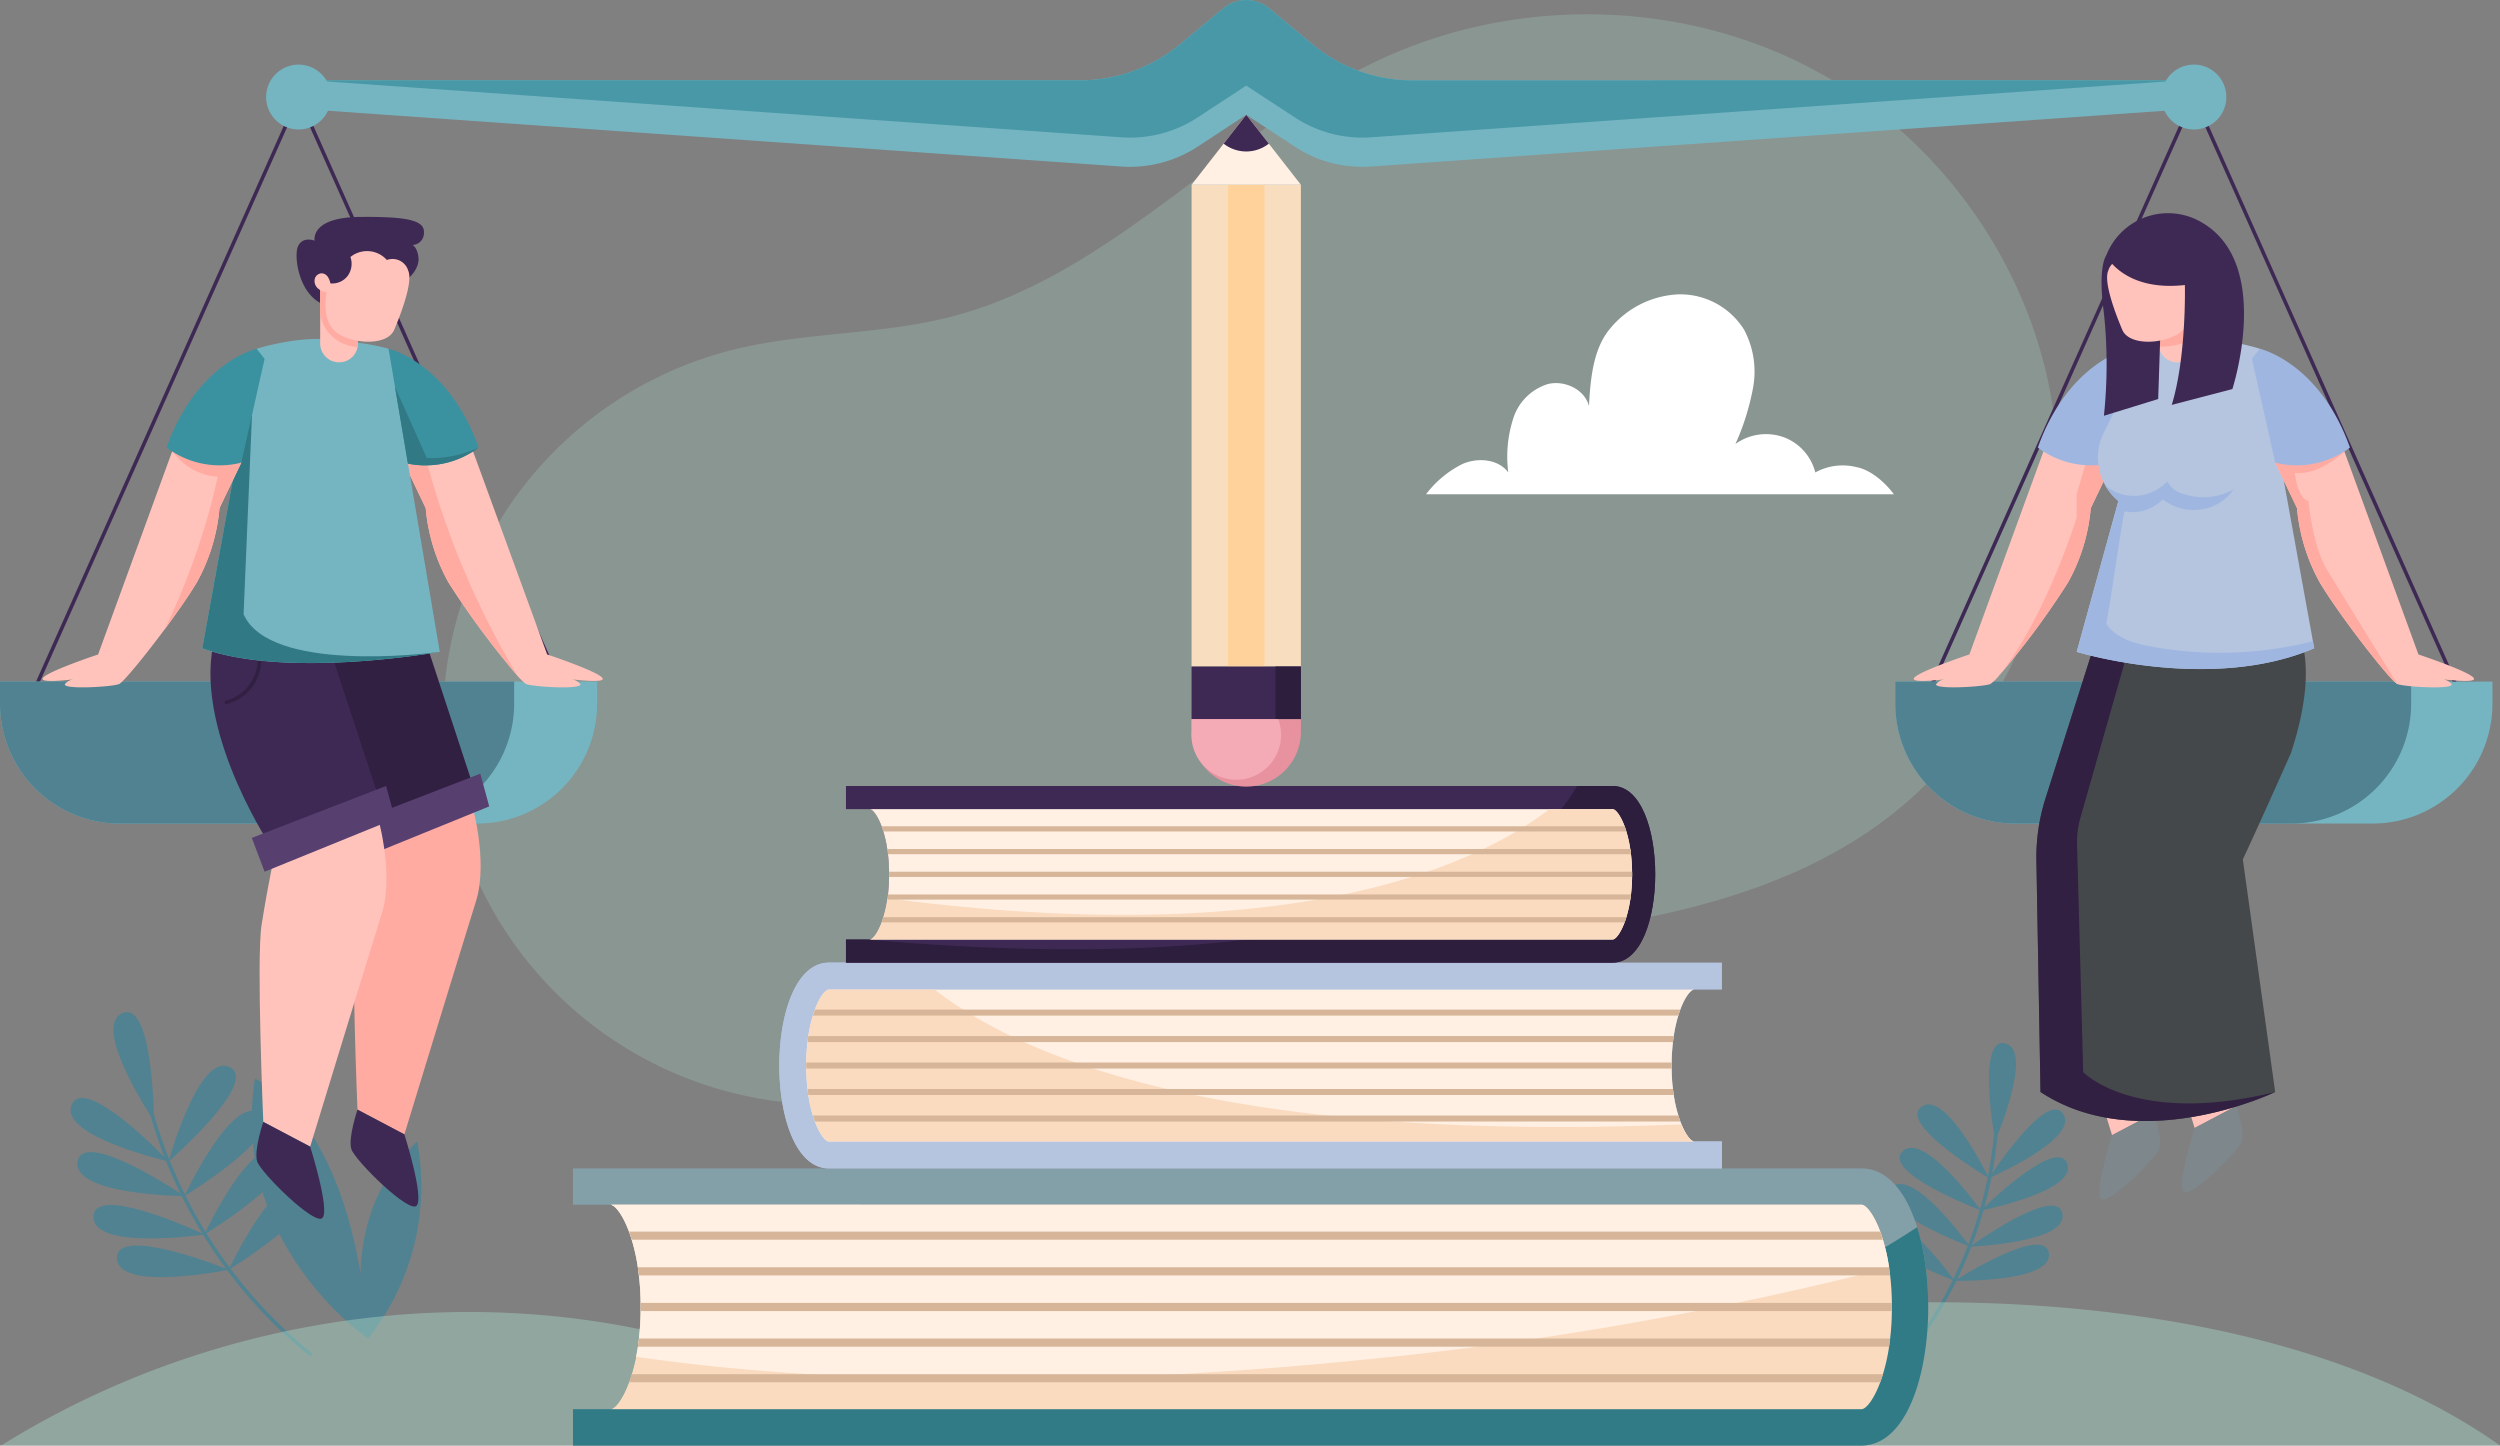 <svg xmlns="http://www.w3.org/2000/svg" width="345.901" height="200" viewBox="0 0 345.901 200">
  <rect x="0" y="0" width="345.901" height="200" fill="#808080" stroke="none"/>
  <g id="Group_45749" data-name="Group 45749" transform="translate(-13890.983 -1025.175)">
    <g id="Group_45746" data-name="Group 45746" transform="translate(13890.983 1025.175)">
      <g id="Group_43803" data-name="Group 43803" transform="translate(0 0)">
        <path id="Path_80258" data-name="Path 80258" d="M408.061,147.641c-9.778,2.515-20.12,2.1-29.923,4.51A53,53,0,0,0,392.826,256.58c18.791-.715,35.644-11.2,53.682-16.511,14.814-4.363,30.392-5.212,45.7-7.281s30.9-5.573,43.553-14.427c17.091-11.958,26.9-33.421,25.224-54.213s-14.56-40.237-32.828-50.308-41.334-10.657-60.3-1.977C446.62,121.58,430.673,141.826,408.061,147.641Z" transform="translate(-276.505 -103.81)" fill="#a4cec0" opacity="0.285"/>
        <g id="Group_43774" data-name="Group 43774" transform="translate(9.771 140.049)">
          <g id="Group_43773" data-name="Group 43773">
            <g id="Group_43772" data-name="Group 43772" transform="translate(9.963 9.675)">
              <path id="Path_80259" data-name="Path 80259" d="M278.136,437.8a.251.251,0,0,1-.158-.056,66.312,66.312,0,0,1-23.018-37.527.251.251,0,0,1,.491-.105,65.811,65.811,0,0,0,22.844,37.241.251.251,0,0,1-.158.447Z" transform="translate(-254.954 -399.915)" fill="#508291"/>
            </g>
            <path id="Path_80260" data-name="Path 80260" d="M252.53,395.706s-8.727-12.951-4.406-14.9S252.53,395.706,252.53,395.706Z" transform="translate(-240.994 -380.654)" fill="#508291"/>
            <path id="Path_80261" data-name="Path 80261" d="M248.687,413.051s-15.231-3.451-13.418-7.829S248.687,413.051,248.687,413.051Z" transform="translate(-235.119 -392.409)" fill="#508291"/>
            <path id="Path_80262" data-name="Path 80262" d="M262.129,408.627s4.12-15.065,8.413-13.059S262.129,408.627,262.129,408.627Z" transform="translate(-248.561 -387.985)" fill="#508291"/>
            <path id="Path_80263" data-name="Path 80263" d="M266.462,419.61s6.589-14.159,10.486-11.462S266.462,419.61,266.462,419.61Z" transform="translate(-250.718 -394.167)" fill="#508291"/>
            <path id="Path_80264" data-name="Path 80264" d="M271.952,430.19s6.589-14.16,10.486-11.462S271.952,430.19,271.952,430.19Z" transform="translate(-253.45 -399.432)" fill="#508291"/>
            <path id="Path_80265" data-name="Path 80265" d="M278.665,439.885s6.589-14.16,10.486-11.462S278.665,439.885,278.665,439.885Z" transform="translate(-256.791 -404.257)" fill="#508291"/>
            <path id="Path_80266" data-name="Path 80266" d="M251.793,425.267s-15.617-.14-14.773-4.8S251.793,425.267,251.793,425.267Z" transform="translate(-236.049 -399.823)" fill="#508291"/>
            <path id="Path_80267" data-name="Path 80267" d="M256.757,437.837S241.3,440.1,241.42,435.364,256.757,437.837,256.757,437.837Z" transform="translate(-238.255 -407.079)" fill="#508291"/>
            <path id="Path_80268" data-name="Path 80268" d="M263.352,448.269s-15.3,3.156-15.454-1.581S263.352,448.269,263.352,448.269Z" transform="translate(-241.478 -412.641)" fill="#508291"/>
          </g>
        </g>
        <g id="Group_43778" data-name="Group 43778" transform="translate(259.191 144.311)">
          <g id="Group_43777" data-name="Group 43777">
            <g id="Group_43776" data-name="Group 43776" transform="translate(3.182 8.69)">
              <g id="Group_43775" data-name="Group 43775">
                <path id="Path_80269" data-name="Path 80269" d="M738.239,442.749a.251.251,0,0,1-.191-.414,57.52,57.52,0,0,0,13.675-35.654.258.258,0,0,1,.258-.245.252.252,0,0,1,.245.258,58.023,58.023,0,0,1-13.795,35.967A.251.251,0,0,1,738.239,442.749Z" transform="translate(-737.988 -406.436)" fill="#508291"/>
              </g>
            </g>
            <path id="Path_80270" data-name="Path 80270" d="M764.37,402.7s5.432-12.532,1.4-13.513S764.37,402.7,764.37,402.7Z" transform="translate(-747.518 -389.137)" fill="#508291"/>
            <path id="Path_80271" data-name="Path 80271" d="M763.5,416.94s12.544-5.4,10.284-8.878S763.5,416.94,763.5,416.94Z" transform="translate(-747.504 -398.249)" fill="#508291"/>
            <path id="Path_80272" data-name="Path 80272" d="M753.7,416.245s-5.952-12.293-9.323-9.882S753.7,416.245,753.7,416.245Z" transform="translate(-737.703 -397.554)" fill="#508291"/>
            <path id="Path_80273" data-name="Path 80273" d="M750.156,426.664s-7.931-11.12-10.849-8.177S750.156,426.664,750.156,426.664Z" transform="translate(-735.26 -403.497)" fill="#508291"/>
            <path id="Path_80274" data-name="Path 80274" d="M747.128,436.639s-7.93-11.12-10.849-8.177S747.128,436.639,747.128,436.639Z" transform="translate(-733.753 -408.461)" fill="#508291"/>
            <path id="Path_80275" data-name="Path 80275" d="M742.908,446.048s-7.931-11.12-10.849-8.177S742.908,446.048,742.908,446.048Z" transform="translate(-731.652 -413.144)" fill="#508291"/>
            <path id="Path_80276" data-name="Path 80276" d="M761.307,427.965s13.405-2.619,11.934-6.493S761.307,427.965,761.307,427.965Z" transform="translate(-746.411 -404.798)" fill="#508291"/>
            <path id="Path_80277" data-name="Path 80277" d="M758.279,439.621s13.649-.525,12.791-4.58S758.279,439.621,758.279,439.621Z" transform="translate(-744.904 -411.444)" fill="#508291"/>
            <path id="Path_80278" data-name="Path 80278" d="M754.059,449.68s13.656.267,13.034-3.831S754.059,449.68,754.059,449.68Z" transform="translate(-742.804 -416.776)" fill="#508291"/>
          </g>
        </g>
        <path id="Path_80279" data-name="Path 80279" d="M301.114,434.914s-19.2-12.921-15.655-35.96C285.458,398.954,299.046,404.414,301.114,434.914Z" transform="translate(-250.183 -249.712)" fill="#508291"/>
        <path id="Path_80280" data-name="Path 80280" d="M316.007,443.525s-5.022-16.216,6.793-27.27A33.889,33.889,0,0,1,316.007,443.525Z" transform="translate(-265.076 -258.322)" fill="#508291"/>
        <path id="Path_80281" data-name="Path 80281" d="M561.731,480.364H215.995c32.687-20.368,74.635-24.521,110.012-9.3A237.977,237.977,0,0,1,431.724,468C452.232,459.343,522.948,452.908,561.731,480.364Z" transform="translate(-215.83 -280.365)" fill="#a4cec0" opacity="0.49"/>
        <g id="Group_43786" data-name="Group 43786" transform="translate(79.277 108.748)">
          <g id="Group_43781" data-name="Group 43781" transform="translate(0 52.915)">
            <path id="Path_80282" data-name="Path 80282" d="M551.756,462.017H373.487v-5.023h5.149c1.03,0,3.3-3.491,4-10.046a36.92,36.92,0,0,0,.216-4.1c0-9.187-2.994-14.145-4.219-14.145h-5.149V423.68H551.756c3.657,0,6.229,3.376,7.711,8.123C562.993,443.055,560.422,462.017,551.756,462.017Z" transform="translate(-373.487 -423.68)" fill="#839fa8"/>
            <path id="Path_80283" data-name="Path 80283" d="M551.756,470.065H373.487v-5.023h5.149c1.03,0,3.3-3.491,4-10.047A101.633,101.633,0,0,0,411.4,462.52c14.04,1.708,28.241,1.226,42.376.743,20.2-.688,40.522-1.391,60.324-5.465,16.019-3.3,31.807-8.941,45.37-17.948C562.993,451.1,560.422,470.065,551.756,470.065Z" transform="translate(-373.487 -431.727)" fill="#317b87"/>
            <path id="Path_80284" data-name="Path 80284" d="M561.077,447.825c0,.191,0,.377-.005.563a35.022,35.022,0,0,1-.241,3.808c-.04.387-.09.758-.146,1.12a26.137,26.137,0,0,1-.849,3.813c-.121.4-.246.774-.377,1.12-.909,2.451-1.979,3.722-2.6,3.722H383.737c.623,0,1.693-1.271,2.6-3.722.131-.347.256-.723.377-1.12.221-.728.427-1.532.6-2.411.09-.447.176-.914.246-1.4.055-.362.105-.733.146-1.12a35.054,35.054,0,0,0,.241-3.808c.005-.186.005-.372.005-.563s0-.377-.005-.563a35.051,35.051,0,0,0-.241-3.808c-.04-.387-.09-.759-.146-1.12a26.142,26.142,0,0,0-.849-3.813c-.121-.4-.246-.774-.377-1.12-.909-2.451-1.979-3.722-2.6-3.722H556.858c.623,0,1.693,1.271,2.6,3.722.131.347.256.723.377,1.12a26.135,26.135,0,0,1,.849,3.813c0,.015.005.03.005.045.055.347.1.7.141,1.075a35.02,35.02,0,0,1,.241,3.808C561.077,447.449,561.077,447.635,561.077,447.825Z" transform="translate(-378.588 -428.657)" fill="#fadbc0"/>
            <path id="Path_80285" data-name="Path 80285" d="M560.69,442.38a484.475,484.475,0,0,1-72.656,12.734c-38.558,3.928-74.017,3.491-100.716-.4.09-.447.176-.914.246-1.4.055-.362.105-.733.146-1.12a35.054,35.054,0,0,0,.241-3.808c.005-.186.005-.372.005-.563s0-.377-.005-.563a35.051,35.051,0,0,0-.241-3.808c-.04-.387-.09-.759-.146-1.12a26.142,26.142,0,0,0-.849-3.813c-.121-.4-.246-.774-.377-1.12-.909-2.451-1.979-3.722-2.6-3.722H556.858c.623,0,1.693,1.271,2.6,3.722.131.347.256.723.377,1.12a26.135,26.135,0,0,1,.849,3.813C560.685,442.35,560.69,442.365,560.69,442.38Z" transform="translate(-378.588 -428.657)" fill="#fff0e3"/>
            <g id="Group_43780" data-name="Group 43780" transform="translate(7.752 8.746)">
              <g id="Group_43779" data-name="Group 43779">
                <path id="Path_80286" data-name="Path 80286" d="M562.416,442.212H389.3c-.121-.4-.246-.774-.377-1.12H562.04C562.17,441.439,562.3,441.815,562.416,442.212Z" transform="translate(-388.919 -441.092)" fill="#d6b598"/>
                <path id="Path_80287" data-name="Path 80287" d="M564.625,452.032H391.5c-.04-.387-.09-.758-.146-1.12H564.48C564.535,451.274,564.585,451.645,564.625,452.032Z" transform="translate(-390.133 -445.979)" fill="#d6b598"/>
                <path id="Path_80288" data-name="Path 80288" d="M565.255,461.285c0,.191,0,.377-.005.563H392.129c.005-.186.005-.372.005-.563s0-.377-.005-.563H565.25C565.255,460.908,565.255,461.094,565.255,461.285Z" transform="translate(-390.517 -450.861)" fill="#d6b598"/>
                <path id="Path_80289" data-name="Path 80289" d="M564.625,470.542c-.04.387-.09.758-.146,1.12H391.359c.055-.362.105-.733.146-1.12Z" transform="translate(-390.133 -455.749)" fill="#d6b598"/>
                <path id="Path_80290" data-name="Path 80290" d="M562.416,480.362c-.121.4-.246.774-.377,1.12H388.919c.131-.347.256-.723.377-1.12Z" transform="translate(-388.919 -460.636)" fill="#d6b598"/>
              </g>
            </g>
          </g>
          <g id="Group_43783" data-name="Group 43783" transform="translate(28.545 24.443)">
            <path id="Path_80291" data-name="Path 80291" d="M553.781,381.236a22.1,22.1,0,0,0,1.3,8c.648,1.648,1.386,2.507,1.828,2.507h3.828v3.727H437.176c-9.152,0-9.152-28.472,0-28.472H560.738v3.732H556.91C556,370.732,553.781,374.414,553.781,381.236Z" transform="translate(-430.312 -367)" fill="#b5c5e0"/>
            <path id="Path_80292" data-name="Path 80292" d="M560.738,391.744v3.727H437.176c-9.152,0-9.152-28.472,0-28.472h12.237c8.961,11.177,34.911,30.149,105.669,22.238.648,1.648,1.386,2.507,1.828,2.507Z" transform="translate(-430.312 -367)" fill="#b5c5e0"/>
            <path id="Path_80293" data-name="Path 80293" d="M560.605,395.442H440.871c-.462,0-1.261-.944-1.934-2.768-.1-.256-.191-.537-.281-.829a19.343,19.343,0,0,1-.628-2.833c-.04-.271-.08-.548-.11-.834a25.469,25.469,0,0,1-.176-2.828c-.005-.136-.005-.276-.005-.417s0-.281.005-.417a25.469,25.469,0,0,1,.176-2.828c.03-.286.07-.563.11-.834a19.412,19.412,0,0,1,.628-2.828c.091-.3.186-.578.281-.834.673-1.818,1.472-2.763,1.934-2.763H560.605c-.462,0-1.256.944-1.929,2.763-.1.256-.191.537-.281.834a19.412,19.412,0,0,0-.628,2.828c-.045.271-.08.548-.111.834a26.723,26.723,0,0,0-.181,2.828v.834a26.723,26.723,0,0,0,.181,2.828c.03.286.065.563.111.834a19.343,19.343,0,0,0,.628,2.833c.09.291.181.573.281.829.05.141.105.276.156.407C559.47,394.638,560.178,395.442,560.605,395.442Z" transform="translate(-434.007 -370.698)" fill="#fff0e3"/>
            <path id="Path_80294" data-name="Path 80294" d="M560.605,395.442H440.871c-.462,0-1.261-.944-1.934-2.768-.1-.256-.191-.537-.281-.829a19.343,19.343,0,0,1-.628-2.833c-.04-.271-.08-.548-.11-.834a25.469,25.469,0,0,1-.176-2.828c-.005-.136-.005-.276-.005-.417s0-.281.005-.417a25.469,25.469,0,0,1,.176-2.828c.03-.286.07-.563.11-.834a19.412,19.412,0,0,1,.628-2.828c.091-.3.186-.578.281-.834.673-1.818,1.472-2.763,1.934-2.763h14.638c12.131,9.444,40.06,21.213,103.323,18.651C559.47,394.638,560.178,395.442,560.605,395.442Z" transform="translate(-434.007 -370.698)" fill="#fadbc0"/>
            <g id="Group_43782" data-name="Group 43782" transform="translate(3.729 6.496)">
              <path id="Path_80295" data-name="Path 80295" d="M439.57,409.1H559.308c.09.294.183.574.28.832H439.85C439.753,409.67,439.659,409.39,439.57,409.1Z" transform="translate(-438.648 -394.446)" fill="#d6b598"/>
              <path id="Path_80296" data-name="Path 80296" d="M438.1,401.8H557.837c.03.287.067.563.108.832H438.208C438.166,402.366,438.129,402.09,438.1,401.8Z" transform="translate(-437.916 -390.816)" fill="#d6b598"/>
              <path id="Path_80297" data-name="Path 80297" d="M437.735,394.928c0-.142,0-.28,0-.418H557.477c0,.138,0,.276,0,.418s0,.28,0,.418H437.739C437.735,395.208,437.735,395.07,437.735,394.928Z" transform="translate(-437.735 -387.187)" fill="#d6b598"/>
              <path id="Path_80298" data-name="Path 80298" d="M438.1,388.056c.03-.287.067-.563.109-.832H557.945c-.041.269-.078.545-.108.832Z" transform="translate(-437.916 -383.561)" fill="#d6b598"/>
              <path id="Path_80299" data-name="Path 80299" d="M439.57,380.763c.089-.295.183-.575.28-.832H559.588c-.1.258-.19.537-.28.832Z" transform="translate(-438.648 -379.931)" fill="#d6b598"/>
            </g>
          </g>
          <g id="Group_43785" data-name="Group 43785" transform="translate(37.77)">
            <path id="Path_80300" data-name="Path 80300" d="M554.758,342.783H448.677v-3.2h3.28c.784,0,2.692-3.165,2.692-9.022s-1.909-9.017-2.692-9.017h-3.28v-3.2H554.758C562.614,318.34,562.614,342.783,554.758,342.783Z" transform="translate(-448.677 -318.34)" fill="#3e2954"/>
            <path id="Path_80301" data-name="Path 80301" d="M554.758,342.783H448.677v-3.2h2.949c74.494,6.626,93.517-12.88,98.2-21.243h4.928C562.614,318.34,562.614,342.783,554.758,342.783Z" transform="translate(-448.677 -318.34)" fill="#2d1e3d"/>
            <path id="Path_80302" data-name="Path 80302" d="M560.7,333.737c0,.121,0,.241-.005.357a22.284,22.284,0,0,1-.151,2.431c-.025.246-.06.482-.1.713a16.17,16.17,0,0,1-.543,2.431c-.075.251-.156.492-.236.713-.583,1.562-1.266,2.376-1.663,2.376h-102.8c.4,0,1.08-.814,1.663-2.376.08-.221.161-.462.236-.713a16.163,16.163,0,0,0,.543-2.431c.01-.06.02-.121.025-.186.025-.171.05-.347.07-.527a23.648,23.648,0,0,0,.151-2.431c.005-.116.005-.236.005-.357s0-.241-.005-.357a23.739,23.739,0,0,0-.151-2.431c-.03-.246-.06-.482-.1-.713a16.163,16.163,0,0,0-.543-2.431c-.075-.251-.156-.492-.236-.713-.583-1.562-1.266-2.371-1.663-2.371h102.8c.4,0,1.08.809,1.663,2.371.08.221.161.462.236.713a16.17,16.17,0,0,1,.543,2.431c.035.231.07.467.1.713a22.365,22.365,0,0,1,.151,2.431C560.7,333.5,560.7,333.616,560.7,333.737Z" transform="translate(-451.927 -321.515)" fill="#fff0e3"/>
            <path id="Path_80303" data-name="Path 80303" d="M560.695,333.38c.005.115.005.236.005.357s0,.241-.005.357a22.284,22.284,0,0,1-.151,2.431c-.025.246-.06.482-.1.713a16.17,16.17,0,0,1-.543,2.431c-.075.251-.156.492-.236.713-.583,1.562-1.266,2.376-1.663,2.376h-102.8c.4,0,1.08-.814,1.663-2.376.08-.221.161-.462.236-.713a16.163,16.163,0,0,0,.543-2.431c.01-.06.02-.121.025-.186,56.768,7.434,81.989-4.938,91.584-12.332h8.75c.4,0,1.08.809,1.663,2.371.08.221.161.462.236.713a16.17,16.17,0,0,1,.543,2.431c.035.231.07.467.1.713A22.365,22.365,0,0,1,560.695,333.38Z" transform="translate(-451.927 -321.515)" fill="#fadbc0"/>
            <g id="Group_43784" data-name="Group 43784" transform="translate(4.941 5.576)">
              <path id="Path_80304" data-name="Path 80304" d="M561.554,330.154h-102.8c-.077-.253-.157-.493-.24-.714h102.8C561.4,329.661,561.477,329.9,561.554,330.154Z" transform="translate(-458.513 -329.44)" fill="#d6b598"/>
              <path id="Path_80305" data-name="Path 80305" d="M562.962,336.415h-102.8c-.026-.247-.058-.484-.093-.714h102.8C562.9,335.932,562.936,336.169,562.962,336.415Z" transform="translate(-459.287 -332.556)" fill="#d6b598"/>
              <path id="Path_80306" data-name="Path 80306" d="M563.363,342.315c0,.122,0,.241,0,.359h-102.8c0-.119,0-.237,0-.359s0-.24,0-.359h102.8C563.363,342.075,563.363,342.193,563.363,342.315Z" transform="translate(-459.531 -335.669)" fill="#d6b598"/>
              <path id="Path_80307" data-name="Path 80307" d="M562.962,348.218c-.026.247-.058.483-.093.714h-102.8c.035-.231.067-.467.093-.714Z" transform="translate(-459.287 -338.785)" fill="#d6b598"/>
              <path id="Path_80308" data-name="Path 80308" d="M561.554,354.479c-.077.253-.157.493-.24.714h-102.8c.083-.221.163-.461.24-.714Z" transform="translate(-458.513 -341.901)" fill="#d6b598"/>
            </g>
          </g>
        </g>
        <g id="Group_43790" data-name="Group 43790" transform="translate(164.865 15.879)">
          <g id="Group_43789" data-name="Group 43789">
            <g id="Group_43788" data-name="Group 43788" transform="translate(0.001 9.685)">
              <g id="Group_43787" data-name="Group 43787">
                <path id="Path_80309" data-name="Path 80309" d="M549.049,152.741h-5.174V219.4H559V152.741Z" transform="translate(-543.875 -152.741)" fill="#f9ddbf"/>
                <rect id="Rectangle_28125" data-name="Rectangle 28125" width="5.041" height="66.659" transform="translate(5.041)" fill="#ffd19b"/>
              </g>
              <rect id="Rectangle_28126" data-name="Rectangle 28126" width="15.124" height="7.282" transform="translate(0 66.659)" fill="#3e2954"/>
              <rect id="Rectangle_28127" data-name="Rectangle 28127" width="3.524" height="7.282" transform="translate(11.6 66.659)" fill="#2d1e3d"/>
              <path id="Path_80310" data-name="Path 80310" d="M559,299.94v1.678a7.563,7.563,0,1,1-15.125,0V299.94Z" transform="translate(-543.876 -225.999)" fill="#e8929f"/>
              <path id="Path_80311" data-name="Path 80311" d="M555.862,299.94a6.2,6.2,0,1,1-11.985,1.678V299.94Z" transform="translate(-543.876 -225.999)" fill="#f4abb6"/>
            </g>
            <path id="Path_80312" data-name="Path 80312" d="M559,143.146H543.872l4.441-5.686,3.124-4,3.124,4Z" transform="translate(-543.872 -133.462)" fill="#fff0e3"/>
            <path id="Path_80313" data-name="Path 80313" d="M558.962,137.46a5.06,5.06,0,0,1-6.249,0l3.125-4Z" transform="translate(-548.272 -133.462)" fill="#3e2954"/>
          </g>
        </g>
        <g id="Group_43795" data-name="Group 43795" transform="translate(0 13.174)">
          <g id="Group_43794" data-name="Group 43794" transform="translate(4.309)">
            <g id="Group_43793" data-name="Group 43793">
              <g id="Group_43791" data-name="Group 43791">
                <path id="Path_80314" data-name="Path 80314" d="M224.5,211.017a.245.245,0,0,1-.1-.022.251.251,0,0,1-.127-.332l36.748-82.439a.251.251,0,1,1,.459.2l-36.748,82.438A.25.25,0,0,1,224.5,211.017Z" transform="translate(-224.244 -128.075)" fill="#3e2954"/>
              </g>
              <g id="Group_43792" data-name="Group 43792" transform="translate(36.748)">
                <path id="Path_80315" data-name="Path 80315" d="M334.4,211.017a.251.251,0,0,1-.23-.149l-36.748-82.438a.251.251,0,1,1,.459-.2l36.748,82.439a.251.251,0,0,1-.127.332A.245.245,0,0,1,334.4,211.017Z" transform="translate(-297.401 -128.075)" fill="#3e2954"/>
              </g>
            </g>
          </g>
          <path id="Path_80316" data-name="Path 80316" d="M298.284,289.59v3.049a16.593,16.593,0,0,1-16.592,16.592H232.254a16.589,16.589,0,0,1-16.587-16.592V289.59Z" transform="translate(-215.667 -208.458)" fill="#75b5c1"/>
          <path id="Path_80317" data-name="Path 80317" d="M286.806,289.59v3.049a16.593,16.593,0,0,1-16.592,16.592H232.254a16.589,16.589,0,0,1-16.587-16.592V289.59Z" transform="translate(-215.667 -208.458)" fill="#508291"/>
        </g>
        <g id="Group_43800" data-name="Group 43800" transform="translate(262.238 13.174)">
          <g id="Group_43799" data-name="Group 43799" transform="translate(4.31)">
            <g id="Group_43798" data-name="Group 43798">
              <g id="Group_43796" data-name="Group 43796">
                <path id="Path_80318" data-name="Path 80318" d="M746.548,211.017a.244.244,0,0,1-.1-.022.251.251,0,0,1-.127-.332l36.748-82.439a.251.251,0,1,1,.459.2l-36.749,82.438A.251.251,0,0,1,746.548,211.017Z" transform="translate(-746.297 -128.075)" fill="#3e2954"/>
              </g>
              <g id="Group_43797" data-name="Group 43797" transform="translate(36.748)">
                <path id="Path_80319" data-name="Path 80319" d="M856.454,211.017a.251.251,0,0,1-.23-.149l-36.748-82.438a.251.251,0,1,1,.458-.2l36.749,82.439a.251.251,0,0,1-.127.332A.245.245,0,0,1,856.454,211.017Z" transform="translate(-819.454 -128.075)" fill="#3e2954"/>
              </g>
            </g>
          </g>
          <path id="Path_80320" data-name="Path 80320" d="M820.334,289.59v3.049a16.589,16.589,0,0,1-16.587,16.592H754.309a16.593,16.593,0,0,1-16.592-16.592V289.59Z" transform="translate(-737.717 -208.458)" fill="#75b5c1"/>
          <path id="Path_80321" data-name="Path 80321" d="M809.087,289.59v3.049A16.593,16.593,0,0,1,792.5,309.231H754.309a16.593,16.593,0,0,1-16.592-16.592V289.59Z" transform="translate(-737.717 -208.458)" fill="#508291"/>
        </g>
        <g id="Group_43802" data-name="Group 43802" transform="translate(35.906 0)">
          <path id="Path_80322" data-name="Path 80322" d="M560.14,112.966v3.923l-113.852,8a18.192,18.192,0,0,1-3.679-.139,16.565,16.565,0,0,1-6.88-2.614l-6.721-4.405-6.716,4.405a17.083,17.083,0,0,1-10.564,2.753l-113.851-8v-3.923H406.032a21.628,21.628,0,0,0,13.8-4.983L425.844,103a4.945,4.945,0,0,1,6.329,0l6.013,4.988a21.6,21.6,0,0,0,13.8,4.983Z" transform="translate(-292.487 -101.85)" fill="#75b5c1"/>
          <path id="Path_80323" data-name="Path 80323" d="M560.125,112.966l-112.209,7.881a17.035,17.035,0,0,1-10.559-2.753l-6.721-4.4-6.716,4.4a17.05,17.05,0,0,1-10.564,2.753l-112.209-7.881H407.66a21.628,21.628,0,0,0,13.8-4.983L427.471,103a4.945,4.945,0,0,1,6.329,0l6.013,4.988a21.6,21.6,0,0,0,13.8,4.983Z" transform="translate(-294.114 -101.85)" fill="#4898a7"/>
          <g id="Group_43801" data-name="Group 43801" transform="translate(0 8.023)">
            <circle id="Ellipse_2187" data-name="Ellipse 2187" cx="4.491" cy="4.491" r="4.491" transform="matrix(0.23, -0.973, 0.973, 0.23, 0, 8.742)" fill="#75b5c1"/>
            <circle id="Ellipse_2188" data-name="Ellipse 2188" cx="4.491" cy="4.491" r="4.491" transform="translate(262.491 1.687) rotate(-9.192)" fill="#75b5c1"/>
          </g>
        </g>
      </g>
      <g id="Group_43813" data-name="Group 43813" transform="translate(5.877 30.008)">
        <g id="Group_43808" data-name="Group 43808" transform="translate(23.243 54.345)">
          <g id="Group_43805" data-name="Group 43805" transform="translate(13.034)">
            <g id="Group_43804" data-name="Group 43804">
              <path id="Path_80324" data-name="Path 80324" d="M314.883,269.776l8.4,25.581-15.628,5.02s-11.531-17.594-7.032-29.747Z" transform="translate(-299.585 -269.776)" fill="#312042"/>
              <path id="Path_80325" data-name="Path 80325" d="M329.308,322.233s2.515,8.261.715,14-9.905,32.245-9.905,32.245l-6.488-3.423s-.962-22.678-.242-27.209c1.036-6.513,1.81-9.712,1.81-9.712Z" transform="translate(-306.322 -295.883)" fill="#ffaba1"/>
              <path id="Path_80326" data-name="Path 80326" d="M310.97,322.139l18.582-7.183,1.233,4.526-18.044,7.337Z" transform="translate(-305.251 -292.261)" fill="#573f70"/>
            </g>
            <path id="Path_80327" data-name="Path 80327" d="M313.191,407.487l6.488,3.423s2.737,8.658,1.708,9.853-8.572-6.273-9.047-7.812S313.191,407.487,313.191,407.487Z" transform="translate(-305.882 -338.312)" fill="#3e2954"/>
          </g>
          <g id="Group_43807" data-name="Group 43807" transform="translate(0 1.7)">
            <g id="Group_43806" data-name="Group 43806">
              <path id="Path_80328" data-name="Path 80328" d="M288.935,273.16l8.4,25.581-15.628,5.02s-11.532-17.594-7.032-29.747Z" transform="translate(-273.637 -273.16)" fill="#3e2954"/>
              <path id="Path_80329" data-name="Path 80329" d="M282.424,280.554c-.068-.316-.552-.182-.485.134a5.809,5.809,0,0,1-4.25,6.939.251.251,0,0,0,.134.484A6.323,6.323,0,0,0,282.424,280.554Z" transform="translate(-275.565 -276.75)" fill="#312042"/>
              <path id="Path_80330" data-name="Path 80330" d="M303.36,325.617s2.515,8.261.715,14-9.905,32.246-9.905,32.246l-6.488-3.423s-.962-22.678-.242-27.209c1.036-6.513,1.81-9.712,1.81-9.712Z" transform="translate(-280.374 -299.267)" fill="#ffc3bc"/>
              <path id="Path_80331" data-name="Path 80331" d="M285.022,325.522l18.582-7.183,1.233,4.526L286.793,330.2Z" transform="translate(-279.303 -295.645)" fill="#573f70"/>
            </g>
            <path id="Path_80332" data-name="Path 80332" d="M287.243,410.871l6.488,3.423s2.737,8.658,1.708,9.852-8.572-6.273-9.047-7.812S287.243,410.871,287.243,410.871Z" transform="translate(-279.934 -341.696)" fill="#3e2954"/>
          </g>
        </g>
        <g id="Group_43812" data-name="Group 43812">
          <g id="Group_43810" data-name="Group 43810" transform="translate(22.113)">
            <path id="Path_80333" data-name="Path 80333" d="M311.282,171.16s2.816-1.34,2.955-3.651c-.046-1.617-.832-2.033-.832-2.033a1.649,1.649,0,0,0,1.571-1.756c.092-1.757-2.727-2.173-8.827-2.126s-6.382,2.5-6.311,3.282c0,0-1.639-.647-2.286.786s.185,7.58,4.483,8.319Z" transform="translate(-284.311 -161.589)" fill="#3e2954"/>
            <g id="Group_43809" data-name="Group 43809" transform="translate(24.669 18.25)">
              <path id="Path_80334" data-name="Path 80334" d="M350.094,256.3a1.882,1.882,0,0,1,1.226.653c.4.8-6.58.4-7.5,0a8.307,8.307,0,0,1-1.517-1.527,0,0,0,0,1-.005-.005,114.491,114.491,0,0,1-9.223-12.533,25.834,25.834,0,0,1-3.14-10.272l-3.014-6.284,1.532-2.2.131-.191,7.379-.6,10.775,29.522s7.178,2.391,7.665,3.29C354.716,256.734,352.023,256.518,350.094,256.3Z" transform="translate(-323.692 -210.571)" fill="#ffc3bc"/>
              <path id="Path_80335" data-name="Path 80335" d="M342.469,256.305c-.055-.03-.116-.065-.171-.1a0,0,0,0,1-.005-.005,114.491,114.491,0,0,1-9.223-12.533,25.834,25.834,0,0,1-3.14-10.273l-3.014-6.284,1.532-2.2a8.049,8.049,0,0,1,2.17,4A115.934,115.934,0,0,0,342.469,256.305Z" transform="translate(-323.692 -211.352)" fill="#ffaba1"/>
              <path id="Path_80336" data-name="Path 80336" d="M334.065,211.583c-.005,0-.005.005-.01.005a12.221,12.221,0,0,1-9.775,2.22c-.186-.035-.372-.08-.558-.131L320.5,199.316l1.1-1.4S329.875,199.794,334.065,211.583Z" transform="translate(-320.497 -197.92)" fill="#3a92a0"/>
            </g>
            <path id="Path_80337" data-name="Path 80337" d="M304.244,238.507a.088.088,0,0,0-.025.005c-.015,0-.04.005-.075.01h-.015c-1.693.3-21.535,3.587-32.741-.517l7.183-39.553v-.01l.342-1.874s6.9-2.24,12.166-.98a27.346,27.346,0,0,1,6.078.98Z" transform="translate(-271.387 -178.318)" fill="#75b5c1"/>
            <path id="Path_80338" data-name="Path 80338" d="M336.025,216.819a12.221,12.221,0,0,1-9.775,2.22l-1.793-10.609,4.4,9.835A15.484,15.484,0,0,0,336.025,216.819Z" transform="translate(-297.799 -184.901)" fill="#307985"/>
            <path id="Path_80339" data-name="Path 80339" d="M304.128,241.74c-1.693.3-21.535,3.587-32.741-.517l7.183-39.553L277.1,236.511C280.645,244.639,302.365,241.971,304.128,241.74Z" transform="translate(-271.387 -181.537)" fill="#307985"/>
            <path id="Path_80340" data-name="Path 80340" d="M309.086,180.426v7.907a2.47,2.47,0,0,1-.07.583,2.58,2.58,0,0,1-.693,1.266,2.618,2.618,0,0,1-4.466-1.849V180.14Z" transform="translate(-287.547 -170.822)" fill="#ffc3bc"/>
            <path id="Path_80341" data-name="Path 80341" d="M309.086,180.426v7.907a2.47,2.47,0,0,1-.07.583,2.237,2.237,0,0,0-.377-.136,5.454,5.454,0,0,1-4.782-4.471V180.14Z" transform="translate(-287.547 -170.822)" fill="#ffaba1"/>
            <path id="Path_80342" data-name="Path 80342" d="M304.494,175.47a2.526,2.526,0,0,0-.344-.884,1.132,1.132,0,0,0-.772-.509,1.022,1.022,0,0,0-1.044.759,1.372,1.372,0,0,0,.387,1.286,2.121,2.121,0,0,0,1.26.564s-.97,4.3,1.76,5.853c2.5,1.421,6.7,1.433,7.58-.647s2.635-6.609,1.941-8.18a2.263,2.263,0,0,0-2.958-1.479,3.659,3.659,0,0,0-5.038-.416,2.835,2.835,0,0,1-.394,2.631A2.691,2.691,0,0,1,304.494,175.47Z" transform="translate(-286.77 -166.268)" fill="#ffc3bc"/>
          </g>
          <g id="Group_43811" data-name="Group 43811" transform="translate(0 18.251)">
            <path id="Path_80343" data-name="Path 80343" d="M254.874,226.329l-3.014,6.284a25.781,25.781,0,0,1-3.134,10.272c-1.055,1.778-2.723,4.164-4.431,6.47-2.813,3.788-5.747,7.344-6.319,7.6-.919.4-7.9.8-7.5,0a1.9,1.9,0,0,1,1.231-.653c-1.929.221-4.626.437-4.31-.146.487-.9,7.665-3.29,7.665-3.29L245.335,224.7l.5-1.356,7.379.6Z" transform="translate(-227.366 -210.572)" fill="#ffc3bc"/>
            <path id="Path_80344" data-name="Path 80344" d="M271.646,226.329l-3.014,6.284a25.781,25.781,0,0,1-3.134,10.272c-1.055,1.778-2.723,4.164-4.43,6.47a97.125,97.125,0,0,0,7.324-21.093,8.19,8.19,0,0,1-6.284-3.566l.5-1.356,7.379.6Z" transform="translate(-244.138 -210.572)" fill="#ffaba1"/>
            <path id="Path_80345" data-name="Path 80345" d="M261.544,211.587a12.2,12.2,0,0,0,10.341,2.09l3.223-14.358-1.1-1.4S265.733,199.8,261.544,211.587Z" transform="translate(-244.376 -197.923)" fill="#3a92a0"/>
          </g>
        </g>
      </g>
      <g id="Group_43825" data-name="Group 43825" transform="translate(264.789 29.522)">
        <g id="Group_43824" data-name="Group 43824" transform="translate(0 5.209)">
          <g id="Group_43819" data-name="Group 43819" transform="translate(18.022 80.096)">
            <g id="Group_43816" data-name="Group 43816" transform="translate(0 1)">
              <g id="Group_43815" data-name="Group 43815">
                <g id="Group_43814" data-name="Group 43814">
                  <path id="Path_80346" data-name="Path 80346" d="M779.89,332.431s-2.243,7.366-.638,12.486,8.833,28.754,8.833,28.754l5.785-3.052s.858-20.223.216-24.263c-.924-5.807-1.615-8.661-1.615-8.661Z" transform="translate(-778.673 -332.431)" fill="#ffc3bc"/>
                </g>
              </g>
              <path id="Path_80347" data-name="Path 80347" d="M801.48,408.453l-5.785,3.052s-2.441,7.72-1.524,8.786,7.643-5.594,8.067-6.966S801.48,408.453,801.48,408.453Z" transform="translate(-786.284 -370.265)" fill="#7e878c"/>
            </g>
            <g id="Group_43818" data-name="Group 43818" transform="translate(11.425)">
              <g id="Group_43817" data-name="Group 43817">
                <path id="Path_80348" data-name="Path 80348" d="M802.634,330.44s-2.243,7.366-.638,12.486,8.833,28.754,8.833,28.754l5.785-3.052s.858-20.222.216-24.262c-.924-5.808-1.615-8.661-1.615-8.661Z" transform="translate(-801.417 -330.44)" fill="#ffc3bc"/>
              </g>
              <path id="Path_80349" data-name="Path 80349" d="M824.225,406.462l-5.785,3.052s-2.441,7.72-1.524,8.786,7.643-5.594,8.067-6.966S824.225,406.462,824.225,406.462Z" transform="translate(-809.028 -368.274)" fill="#7e878c"/>
            </g>
          </g>
          <g id="Group_43823" data-name="Group 43823">
            <g id="Group_43821" data-name="Group 43821">
              <g id="Group_43820" data-name="Group 43820" transform="translate(0 13.529)">
                <path id="Path_80350" data-name="Path 80350" d="M770.3,226.329l-3.014,6.284a25.781,25.781,0,0,1-3.135,10.272,112.678,112.678,0,0,1-9.519,12.865c-.005.01-.015.015-.02.025a6.232,6.232,0,0,1-1.211,1.175c-.919.4-7.9.8-7.5,0a1.9,1.9,0,0,1,1.231-.653c-1.929.221-4.626.437-4.31-.146.487-.9,7.67-3.29,7.67-3.29l10.77-29.522,6.756.548.623.05Z" transform="translate(-742.796 -210.572)" fill="#ffc3bc"/>
                <path id="Path_80351" data-name="Path 80351" d="M782.034,226.871l-3.014,6.284a25.781,25.781,0,0,1-3.135,10.272,112.675,112.675,0,0,1-9.519,12.865c6.59-8.329,10.7-21.851,10.7-21.851v-3.195l1.406-4.847,1.271-1.969.623.05Z" transform="translate(-754.527 -211.115)" fill="#ffaba1"/>
                <path id="Path_80352" data-name="Path 80352" d="M776.975,211.587a12.2,12.2,0,0,0,10.341,2.09l3.223-14.358-1.1-1.4S781.164,199.8,776.975,211.587Z" transform="translate(-759.806 -197.923)" fill="#9fb7e0"/>
              </g>
              <path id="Path_80353" data-name="Path 80353" d="M811.815,290.313c-4.034,9.127-6.681,14.783-6.681,14.783l4.476,32.179s-18.757,9.037-32.47,0l-.568-31.983a26.83,26.83,0,0,1,1.261-8.645l7.756-24.408,1.522-.055,24.116-.874S816.718,275.233,811.815,290.313Z" transform="translate(-759.603 -220.917)" fill="#45484b"/>
              <path id="Path_80354" data-name="Path 80354" d="M809.61,338.141s-18.757,9.037-32.47,0l-.568-31.983a26.83,26.83,0,0,1,1.261-8.645l7.756-24.408,1.522-.055,1.939,4.7-6.379,22.429a12.29,12.29,0,0,0-.472,3.727l.849,31.486S790.21,342.9,809.61,338.141Z" transform="translate(-759.603 -221.783)" fill="#312042"/>
              <path id="Path_80355" data-name="Path 80355" d="M820.534,238c-14.376,6.169-32.857.5-32.857.5l5.767-20.877a7.665,7.665,0,0,1-1.808-2.145c-.015-.03-.035-.06-.05-.09a7.761,7.761,0,0,1-.738-5.656,7.671,7.671,0,0,1,.583-1.522l2.1-4.31,1.241-7.339a27.3,27.3,0,0,1,6.073-.98c5.264-1.261,12.171.98,12.171.98l7.344,40.467Z" transform="translate(-765.132 -183.04)" fill="#b5c5e0"/>
              <path id="Path_80356" data-name="Path 80356" d="M820.534,257.532c-14.376,6.169-32.857.5-32.857.5l5.767-20.877a7.666,7.666,0,0,1-1.808-2.145,6.163,6.163,0,0,0,2.376,1.241,6.4,6.4,0,0,0,6.2-1.813,3.507,3.507,0,0,0,2.311,1.758,8.623,8.623,0,0,0,6.872-.648,6.542,6.542,0,0,1-4.506,2.778,6.99,6.99,0,0,1-5.3-1.391,5.933,5.933,0,0,1-5.315,1.668c-.929,5.224-1.572,10.338-2.5,15.567,1.542,2.135,4.159,2.773,6.756,3.22a52.773,52.773,0,0,0,21.826-.829Z" transform="translate(-765.132 -202.567)" fill="#9fb7e0"/>
              <path id="Path_80357" data-name="Path 80357" d="M815.441,180.14v8.193a2.609,2.609,0,0,1-5.184.427,1.986,1.986,0,0,1-.04-.427v-7.907Z" transform="translate(-776.35 -175.544)" fill="#ffc3bc"/>
              <path id="Path_80358" data-name="Path 80358" d="M815.441,190.724a2.323,2.323,0,0,1-.322.412,4.317,4.317,0,0,1-1.949,1.05,9,9,0,0,1-2.713.347c-.065,0-.131-.005-.2-.01a1.985,1.985,0,0,1-.04-.427v-2.562a7.7,7.7,0,0,1,.954-.849,4.2,4.2,0,0,1,2.456-.985,2.33,2.33,0,0,1,1.813.844,1.68,1.68,0,0,1,.286.548A2.015,2.015,0,0,1,815.441,190.724Z" transform="translate(-776.35 -179.306)" fill="#ffaba1"/>
              <path id="Path_80359" data-name="Path 80359" d="M797.661,171.013l-2.5.626s-1.189,1.44-.313,7.949a67.909,67.909,0,0,1,0,14.208l7.511-2.316.626-19.027Z" transform="translate(-768.539 -171.001)" fill="#3e2954"/>
              <path id="Path_80360" data-name="Path 80360" d="M806.981,175.47a2.525,2.525,0,0,1,.344-.884,1.131,1.131,0,0,1,.771-.509,1.022,1.022,0,0,1,1.044.759,1.372,1.372,0,0,1-.387,1.286,2.121,2.121,0,0,1-1.26.564s.97,4.3-1.76,5.853c-2.5,1.421-6.7,1.433-7.58-.647s-2.634-6.609-1.941-8.18a2.263,2.263,0,0,1,2.958-1.479,3.658,3.658,0,0,1,5.037-.416,2.835,2.835,0,0,0,.395,2.631A2.691,2.691,0,0,0,806.981,175.47Z" transform="translate(-769.302 -170.99)" fill="#ffc3bc"/>
            </g>
            <g id="Group_43822" data-name="Group 43822" transform="translate(46.784 13.529)">
              <path id="Path_80361" data-name="Path 80361" d="M865.524,256.3a1.883,1.883,0,0,1,1.226.653c.4.8-6.58.4-7.5,0l-.05-.025c-1.1-.658-7.947-9.424-10.694-14.04a25.833,25.833,0,0,1-3.14-10.272l-3.014-6.284,1.663-2.391,7.379-.6.527,1.437,10.247,28.085s7.178,2.391,7.666,3.29C870.151,256.734,867.453,256.518,865.524,256.3Z" transform="translate(-839.124 -210.572)" fill="#ffc3bc"/>
              <path id="Path_80362" data-name="Path 80362" d="M859.245,256.95l-.05-.025c-1.1-.658-7.947-9.424-10.694-14.04a25.833,25.833,0,0,1-3.14-10.272l-3.014-6.284,1.663-2.391,7.379-.6.527,1.437s-3.305,3.3-6.837,2.984c0,0,.311,3.476,1.869,3.868,0,0,.583,6.214,2.527,9.434S859.245,256.95,859.245,256.95Z" transform="translate(-839.124 -210.572)" fill="#ffaba1"/>
              <path id="Path_80363" data-name="Path 80363" d="M849.495,211.587a12.2,12.2,0,0,1-10.341,2.09l-3.223-14.358,1.1-1.4S845.306,199.8,849.495,211.587Z" transform="translate(-835.931 -197.923)" fill="#9fb7e0"/>
            </g>
          </g>
        </g>
        <path id="Path_80364" data-name="Path 80364" d="M804.863,187.122l8.387-2.191s5.641-17.3-4.193-23.034a9.174,9.174,0,0,0-13.269,4.569s2.441,5.007,10.891,4.068C806.678,170.535,806.928,180.362,804.863,187.122Z" transform="translate(-769.168 -160.62)" fill="#3e2954"/>
      </g>
      <path id="Path_80365" data-name="Path 80365" d="M673.184,210.594H608.453a14.3,14.3,0,0,1,5.062-4.2c2.121-.92,4.935-.681,6.317,1.171a17.165,17.165,0,0,1,.637-7.293,7.287,7.287,0,0,1,4.816-4.923c2.323-.584,5.123.718,5.713,3.04.2-3.631.544-7.839,2.86-10.642a12.968,12.968,0,0,1,9.422-4.812,10.416,10.416,0,0,1,9.178,4.881,12.335,12.335,0,0,1,1.255,7.979,33.813,33.813,0,0,1-2.448,7.838,7.242,7.242,0,0,1,6.626-.955,7.043,7.043,0,0,1,4.425,4.892,7.854,7.854,0,0,1,5.725-.727C670.005,207.217,672,208.982,673.184,210.594Z" transform="translate(-411.148 -142.204)" fill="#fff"/>
    </g>
  </g>
</svg>
